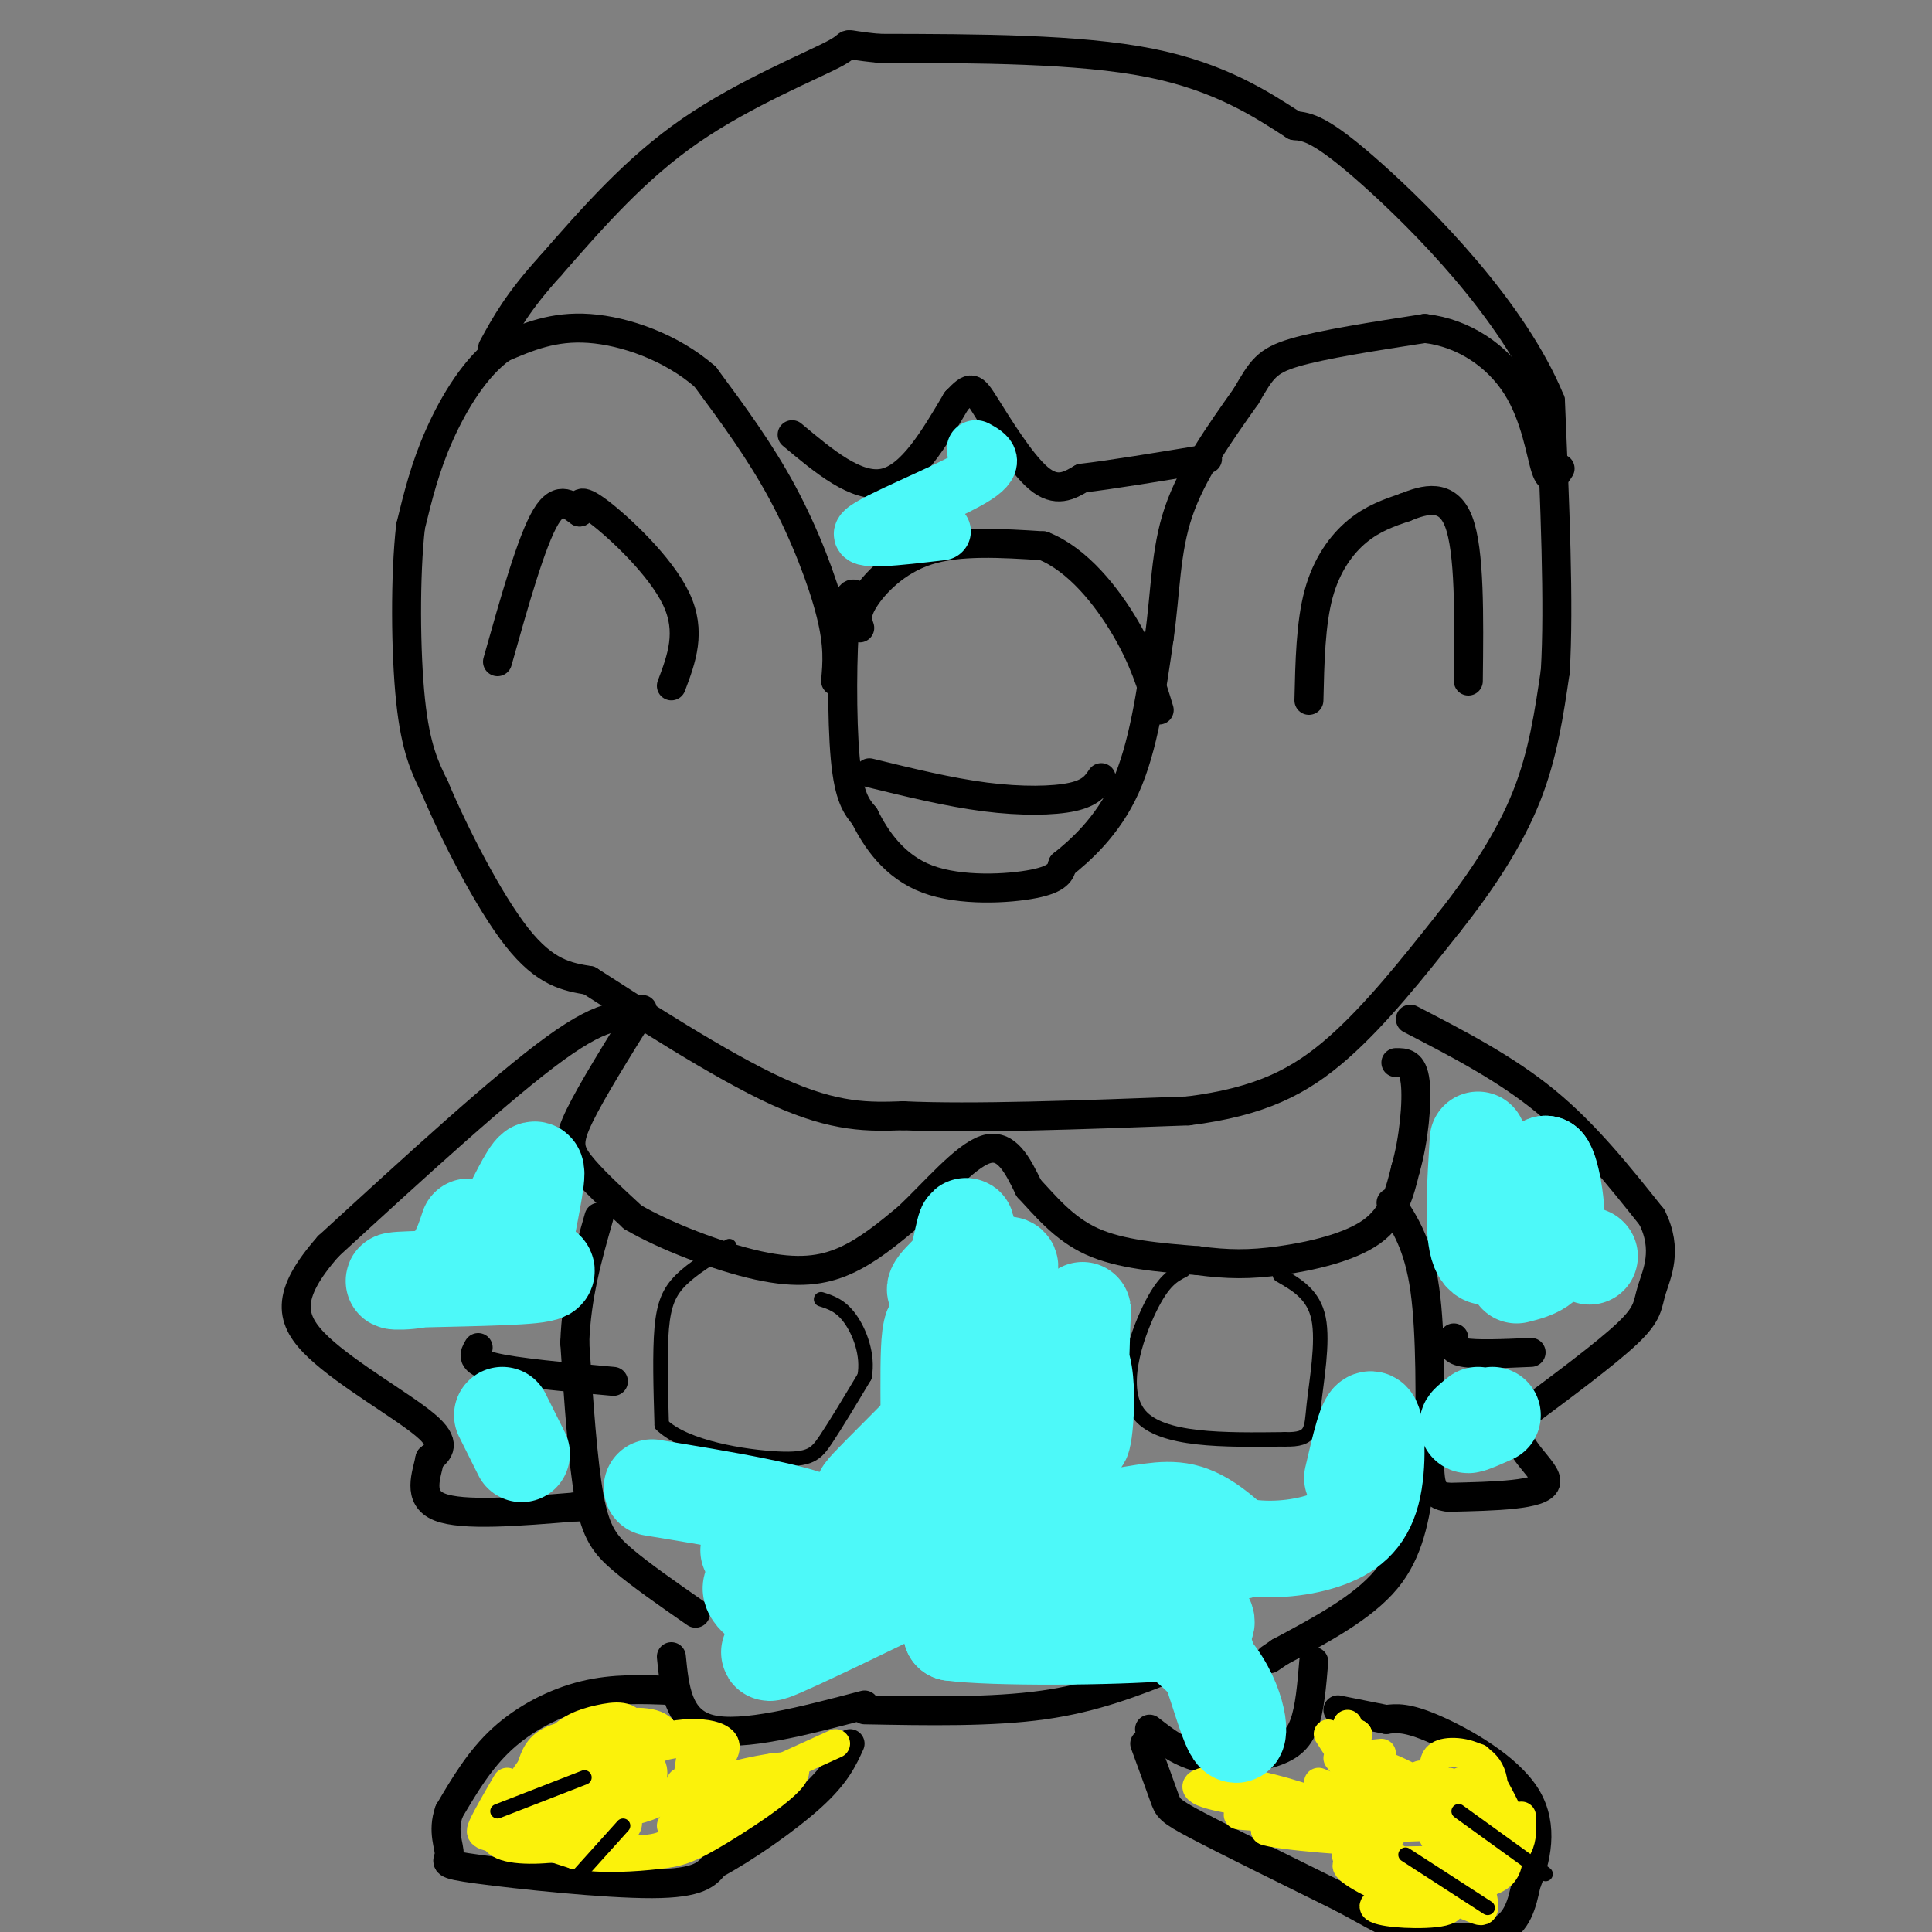 <svg viewBox='0 0 400 400' version='1.1' xmlns='http://www.w3.org/2000/svg' xmlns:xlink='http://www.w3.org/1999/xlink'><rect x="0" y="0" width="400" height="400" fill="#808080" stroke="none"/><g fill='none' stroke='#000000' stroke-width='6' stroke-linecap='round' stroke-linejoin='round'><path d=''/><path d='M173,141c0.333,-3.667 0.667,-7.333 -1,-14c-1.667,-6.667 -5.333,-16.333 -10,-25c-4.667,-8.667 -10.333,-16.333 -16,-24'/><path d='M146,78c-7.022,-6.133 -16.578,-9.467 -24,-10c-7.422,-0.533 -12.711,1.733 -18,4'/><path d='M104,72c-5.422,3.778 -9.978,11.222 -13,18c-3.022,6.778 -4.511,12.889 -6,19'/><path d='M85,109c-1.156,10.156 -1.044,26.044 0,36c1.044,9.956 3.022,13.978 5,18'/><path d='M90,163c3.889,9.289 11.111,23.511 17,31c5.889,7.489 10.444,8.244 15,9'/><path d='M122,203c9.844,6.289 26.956,17.511 39,23c12.044,5.489 19.022,5.244 26,5'/><path d='M187,231c14.167,0.667 36.583,-0.167 59,-1'/><path d='M246,230c15.044,-1.889 23.156,-6.111 31,-13c7.844,-6.889 15.422,-16.444 23,-26'/><path d='M300,191c6.867,-8.667 12.533,-17.333 16,-26c3.467,-8.667 4.733,-17.333 6,-26'/><path d='M322,139c0.833,-13.667 -0.083,-34.833 -1,-56'/><path d='M321,83c-7.667,-18.711 -26.333,-37.489 -37,-47c-10.667,-9.511 -13.333,-9.756 -16,-10'/><path d='M268,26c-6.667,-4.311 -15.333,-10.089 -30,-13c-14.667,-2.911 -35.333,-2.956 -56,-3'/><path d='M182,10c-9.262,-0.857 -4.417,-1.500 -9,1c-4.583,2.500 -18.595,8.143 -30,16c-11.405,7.857 -20.202,17.929 -29,28'/><path d='M114,55c-6.833,7.500 -9.417,12.250 -12,17'/><path d='M178,124c-1.178,-1.267 -2.356,-2.533 -3,4c-0.644,6.533 -0.756,20.867 0,29c0.756,8.133 2.378,10.067 4,12'/><path d='M179,169c2.321,4.690 6.125,10.417 13,13c6.875,2.583 16.821,2.024 22,1c5.179,-1.024 5.589,-2.512 6,-4'/><path d='M220,179c3.511,-2.800 9.289,-7.800 13,-16c3.711,-8.200 5.356,-19.600 7,-31'/><path d='M240,132c1.356,-9.533 1.244,-17.867 4,-26c2.756,-8.133 8.378,-16.067 14,-24'/><path d='M258,82c3.200,-5.511 4.200,-7.289 10,-9c5.800,-1.711 16.400,-3.356 27,-5'/><path d='M295,68c8.155,0.929 15.042,5.750 19,12c3.958,6.250 4.988,13.929 6,17c1.012,3.071 2.006,1.536 3,0'/><path d='M271,145c0.178,-7.956 0.356,-15.911 2,-22c1.644,-6.089 4.756,-10.311 8,-13c3.244,-2.689 6.622,-3.844 10,-5'/><path d='M291,105c3.911,-1.578 8.689,-3.022 11,3c2.311,6.022 2.156,19.511 2,33'/><path d='M178,130c-0.489,-1.444 -0.978,-2.889 1,-6c1.978,-3.111 6.422,-7.889 13,-10c6.578,-2.111 15.289,-1.556 24,-1'/><path d='M216,113c7.200,2.867 13.200,10.533 17,17c3.800,6.467 5.400,11.733 7,17'/><path d='M180,160c8.267,2.022 16.533,4.044 24,5c7.467,0.956 14.133,0.844 18,0c3.867,-0.844 4.933,-2.422 6,-4'/><path d='M139,142c2.111,-5.600 4.222,-11.200 1,-18c-3.222,-6.800 -11.778,-14.800 -16,-18c-4.222,-3.200 -4.111,-1.600 -4,0'/><path d='M120,106c-1.733,-1.111 -4.067,-3.889 -7,1c-2.933,4.889 -6.467,17.444 -10,30'/><path d='M164,90c6.667,5.583 13.333,11.167 19,10c5.667,-1.167 10.333,-9.083 15,-17'/><path d='M198,83c3.131,-3.298 3.458,-3.042 6,1c2.542,4.042 7.298,11.869 11,15c3.702,3.131 6.351,1.565 9,0'/><path d='M224,99c5.833,-0.667 15.917,-2.333 26,-4'/><path d='M133,209c-5.244,8.422 -10.489,16.844 -13,22c-2.511,5.156 -2.289,7.044 0,10c2.289,2.956 6.644,6.978 11,11'/><path d='M131,252c6.667,3.917 17.833,8.208 26,10c8.167,1.792 13.333,1.083 18,-1c4.667,-2.083 8.833,-5.542 13,-9'/><path d='M188,252c5.178,-4.867 11.622,-12.533 16,-14c4.378,-1.467 6.689,3.267 9,8'/><path d='M213,246c3.311,3.511 7.089,8.289 13,11c5.911,2.711 13.956,3.356 22,4'/><path d='M248,261c6.202,0.821 10.708,0.875 17,0c6.292,-0.875 14.369,-2.679 19,-6c4.631,-3.321 5.815,-8.161 7,-13'/><path d='M291,242c1.711,-5.844 2.489,-13.956 2,-18c-0.489,-4.044 -2.244,-4.022 -4,-4'/><path d='M292,211c9.833,5.083 19.667,10.167 28,17c8.333,6.833 15.167,15.417 22,24'/><path d='M342,252c3.429,6.786 1.000,11.750 0,15c-1.000,3.250 -0.571,4.786 -5,9c-4.429,4.214 -13.714,11.107 -23,18'/><path d='M314,294c-1.356,5.556 6.756,10.444 6,13c-0.756,2.556 -10.378,2.778 -20,3'/><path d='M300,310c-4.024,-0.333 -4.083,-2.667 -4,-11c0.083,-8.333 0.310,-22.667 -1,-32c-1.310,-9.333 -4.155,-13.667 -7,-18'/><path d='M301,277c-0.333,1.250 -0.667,2.500 2,3c2.667,0.500 8.333,0.250 14,0'/><path d='M294,307c-1.083,7.083 -2.167,14.167 -7,20c-4.833,5.833 -13.417,10.417 -22,15'/><path d='M265,342c-3.667,2.500 -1.833,1.250 0,0'/><path d='M272,344c-0.405,4.881 -0.810,9.762 -2,13c-1.190,3.238 -3.167,4.833 -7,6c-3.833,1.167 -9.524,1.905 -14,1c-4.476,-0.905 -7.738,-3.452 -11,-6'/><path d='M243,345c-8.167,3.250 -16.333,6.500 -27,8c-10.667,1.500 -23.833,1.250 -37,1'/><path d='M179,353c-12.667,3.333 -25.333,6.667 -32,5c-6.667,-1.667 -7.333,-8.333 -8,-15'/><path d='M144,334c-5.622,-3.911 -11.244,-7.822 -15,-11c-3.756,-3.178 -5.644,-5.622 -7,-13c-1.356,-7.378 -2.178,-19.689 -3,-32'/><path d='M119,278c0.333,-9.667 2.667,-17.833 5,-26'/><path d='M133,211c-3.583,-0.917 -7.167,-1.833 -18,6c-10.833,7.833 -28.917,24.417 -47,41'/><path d='M68,258c-9.024,10.226 -8.083,15.292 -2,21c6.083,5.708 17.310,12.060 22,16c4.690,3.940 2.845,5.470 1,7'/><path d='M89,302c-0.644,3.311 -2.756,8.089 2,10c4.756,1.911 16.378,0.956 28,0'/><path d='M119,312c4.667,0.000 2.333,0.000 0,0'/><path d='M99,279c-0.833,1.417 -1.667,2.833 3,4c4.667,1.167 14.833,2.083 25,3'/><path d='M139,350c-5.956,-0.244 -11.911,-0.489 -18,1c-6.089,1.489 -12.311,4.711 -17,9c-4.689,4.289 -7.844,9.644 -11,15'/><path d='M93,375c-1.533,4.238 0.136,7.332 0,9c-0.136,1.668 -2.075,1.911 6,3c8.075,1.089 26.164,3.026 36,3c9.836,-0.026 11.418,-2.013 13,-4'/><path d='M148,386c6.111,-3.244 14.889,-9.356 20,-14c5.111,-4.644 6.556,-7.822 8,-11'/><path d='M237,361c1.578,4.311 3.156,8.622 4,11c0.844,2.378 0.956,2.822 7,6c6.044,3.178 18.022,9.089 30,15'/><path d='M278,393c7.095,3.786 9.833,5.750 15,7c5.167,1.250 12.762,1.786 17,0c4.238,-1.786 5.119,-5.893 6,-10'/><path d='M316,390c1.940,-4.810 3.792,-11.833 0,-18c-3.792,-6.167 -13.226,-11.476 -19,-14c-5.774,-2.524 -7.887,-2.262 -10,-2'/><path d='M287,356c-3.333,-0.667 -6.667,-1.333 -10,-2'/></g>
<g fill='none' stroke='#FBF20B' stroke-width='6' stroke-linecap='round' stroke-linejoin='round'><path d='M288,380c-11.244,-0.822 -22.489,-1.644 -18,-2c4.489,-0.356 24.711,-0.244 26,0c1.289,0.244 -16.356,0.622 -34,1'/><path d='M262,379c1.350,0.901 21.726,2.653 23,2c1.274,-0.653 -16.556,-3.711 -20,-5c-3.444,-1.289 7.496,-0.809 13,0c5.504,0.809 5.573,1.945 2,2c-3.573,0.055 -10.786,-0.973 -18,-2'/><path d='M262,376c-4.919,-0.383 -8.215,-0.340 -3,0c5.215,0.340 18.943,0.976 18,0c-0.943,-0.976 -16.555,-3.565 -19,-3c-2.445,0.565 8.278,4.282 19,8'/><path d='M273,375c-10.351,-1.268 -20.702,-2.536 -24,-4c-3.298,-1.464 0.458,-3.125 8,-2c7.542,1.125 18.869,5.036 20,6c1.131,0.964 -7.935,-1.018 -17,-3'/><path d='M260,372c-2.167,-0.167 0.917,0.917 4,2'/><path d='M273,369c9.065,3.589 18.131,7.179 18,6c-0.131,-1.179 -9.458,-7.125 -9,-7c0.458,0.125 10.702,6.321 13,7c2.298,0.679 -3.351,-4.161 -9,-9'/><path d='M286,366c-0.500,-1.167 2.750,0.417 6,2'/><path d='M286,363c-2.833,0.250 -5.667,0.500 -6,2c-0.333,1.500 1.833,4.250 4,7'/><path d='M281,363c0.000,0.000 8.000,8.000 8,8'/><path d='M281,364c0.000,0.000 0.100,0.100 0.1,0.1'/><path d='M281,359c0.000,0.000 0.100,0.100 0.1,0.1'/><path d='M281,359c0.000,0.000 0.100,0.100 0.1,0.1'/><path d='M279,357c0.000,0.000 1.000,12.000 1,12'/><path d='M275,359c0.000,0.000 9.000,14.000 9,14'/><path d='M277,364c0.000,0.000 10.000,12.000 10,12'/><path d='M292,369c4.874,6.962 9.748,13.923 11,17c1.252,3.077 -1.118,2.268 -4,-2c-2.882,-4.268 -6.276,-11.995 -6,-15c0.276,-3.005 4.222,-1.287 7,2c2.778,3.287 4.389,8.144 6,13'/><path d='M306,384c-4.603,2.020 -19.112,0.569 -20,2c-0.888,1.431 11.844,5.744 14,8c2.156,2.256 -6.266,2.453 -11,2c-4.734,-0.453 -5.781,-1.558 -3,-2c2.781,-0.442 9.391,-0.221 16,0'/><path d='M302,394c3.960,0.995 5.861,3.482 5,-1c-0.861,-4.482 -4.485,-15.933 -5,-21c-0.515,-5.067 2.078,-3.750 4,1c1.922,4.750 3.171,12.933 1,16c-2.171,3.067 -7.763,1.019 -12,-1c-4.237,-2.019 -7.118,-4.010 -10,-6'/><path d='M285,382c-1.833,-1.167 -1.417,-1.083 -1,-1'/><path d='M306,364c4.250,7.417 8.500,14.833 8,18c-0.500,3.167 -5.750,2.083 -11,1'/><path d='M302,389c-10.890,-2.027 -21.780,-4.054 -23,-3c-1.220,1.054 7.230,5.190 12,7c4.770,1.810 5.861,1.295 4,0c-1.861,-1.295 -6.675,-3.370 -7,-4c-0.325,-0.630 3.837,0.185 8,1'/><path d='M296,390c4.643,0.405 12.250,0.917 15,-2c2.750,-2.917 0.643,-9.262 -2,-13c-2.643,-3.738 -5.821,-4.869 -9,-6'/><path d='M315,376c0.226,4.560 0.452,9.119 -8,10c-8.452,0.881 -25.583,-1.917 -28,-2c-2.417,-0.083 9.881,2.548 17,2c7.119,-0.548 9.060,-4.274 11,-8'/><path d='M307,378c2.440,-3.726 3.042,-9.042 1,-12c-2.042,-2.958 -6.726,-3.560 -9,-3c-2.274,0.560 -2.137,2.280 -2,4'/><path d='M133,364c-6.929,0.345 -13.859,0.690 -18,2c-4.141,1.310 -5.495,3.586 -7,5c-1.505,1.414 -3.162,1.965 0,3c3.162,1.035 11.143,2.554 17,1c5.857,-1.554 9.591,-6.179 8,-9c-1.591,-2.821 -8.505,-3.836 -12,-3c-3.495,0.836 -3.570,3.525 -3,6c0.570,2.475 1.785,4.738 3,7'/><path d='M121,376c3.683,0.503 11.391,-1.739 18,-5c6.609,-3.261 12.118,-7.539 11,-10c-1.118,-2.461 -8.862,-3.104 -17,0c-8.138,3.104 -16.670,9.956 -16,13c0.670,3.044 10.540,2.280 17,0c6.460,-2.280 9.508,-6.075 12,-9c2.492,-2.925 4.426,-4.978 1,-5c-3.426,-0.022 -12.213,1.989 -21,4'/><path d='M126,364c-5.847,3.207 -9.964,9.224 -11,12c-1.036,2.776 1.009,2.310 3,3c1.991,0.690 3.928,2.534 8,0c4.072,-2.534 10.281,-9.448 9,-13c-1.281,-3.552 -10.050,-3.742 -14,-2c-3.950,1.742 -3.079,5.415 -2,7c1.079,1.585 2.368,1.080 5,0c2.632,-1.080 6.609,-2.737 9,-5c2.391,-2.263 3.195,-5.131 4,-8'/><path d='M137,358c-1.524,-1.729 -7.334,-2.052 -12,0c-4.666,2.052 -8.187,6.478 -10,9c-1.813,2.522 -1.919,3.140 0,4c1.919,0.860 5.863,1.961 10,0c4.137,-1.961 8.468,-6.984 7,-10c-1.468,-3.016 -8.734,-4.025 -14,-1c-5.266,3.025 -8.533,10.084 -10,14c-1.467,3.916 -1.133,4.690 0,5c1.133,0.310 3.067,0.155 5,0'/><path d='M113,379c2.759,-0.778 7.157,-2.724 11,-7c3.843,-4.276 7.131,-10.883 7,-14c-0.131,-3.117 -3.681,-2.745 -7,-2c-3.319,0.745 -6.405,1.863 -9,5c-2.595,3.137 -4.697,8.294 -4,11c0.697,2.706 4.195,2.963 7,2c2.805,-0.963 4.917,-3.145 7,-6c2.083,-2.855 4.138,-6.384 2,-8c-2.138,-1.616 -8.468,-1.319 -12,0c-3.532,1.319 -4.266,3.659 -5,6'/><path d='M110,366c-2.526,3.451 -6.342,9.079 -3,12c3.342,2.921 13.840,3.136 19,2c5.160,-1.136 4.981,-3.624 1,-5c-3.981,-1.376 -11.764,-1.640 -17,-1c-5.236,0.640 -7.925,2.183 -6,4c1.925,1.817 8.462,3.909 15,6'/><path d='M119,384c5.746,0.995 12.612,0.483 17,0c4.388,-0.483 6.297,-0.938 13,-5c6.703,-4.062 18.201,-11.732 15,-13c-3.201,-1.268 -21.100,3.866 -39,9'/><path d='M125,375c-8.856,1.871 -11.498,2.048 -11,1c0.498,-1.048 4.134,-3.321 5,-5c0.866,-1.679 -1.038,-2.766 -4,-2c-2.962,0.766 -6.981,3.383 -11,6'/><path d='M104,375c-2.442,2.466 -3.047,5.630 0,7c3.047,1.370 9.744,0.944 15,0c5.256,-0.944 9.069,-2.408 5,-4c-4.069,-1.592 -16.020,-3.312 -20,-3c-3.980,0.312 0.010,2.656 4,5'/><path d='M108,380c1.644,0.778 3.756,0.222 3,0c-0.756,-0.222 -4.378,-0.111 -8,0'/><path d='M105,369c-2.065,3.548 -4.131,7.095 -5,9c-0.869,1.905 -0.542,2.167 6,3c6.542,0.833 19.298,2.238 26,2c6.702,-0.238 7.351,-2.119 8,-4'/><path d='M140,379c4.667,-2.833 12.333,-7.917 20,-13'/><path d='M151,371c0.000,0.000 22.000,-10.000 22,-10'/><path d='M143,364c0.000,0.000 -2.000,14.000 -2,14'/><path d='M141,369c0.000,0.000 10.000,5.000 10,5'/><path d='M144,373c0.000,0.000 10.000,-1.000 10,-1'/><path d='M139,378c0.000,0.000 0.100,0.100 0.1,0.1'/></g>
<g fill='none' stroke='#000000' stroke-width='3' stroke-linecap='round' stroke-linejoin='round'><path d='M291,384c0.000,0.000 17.000,11.000 17,11'/><path d='M302,375c0.000,0.000 18.000,13.000 18,13'/><path d='M103,375c0.000,0.000 18.000,-7.000 18,-7'/><path d='M120,388c0.000,0.000 9.000,-10.000 9,-10'/><path d='M151,258c-3.778,2.289 -7.556,4.578 -10,7c-2.444,2.422 -3.556,4.978 -4,10c-0.444,5.022 -0.222,12.511 0,20'/><path d='M137,295c4.929,4.762 17.250,6.667 24,7c6.750,0.333 7.929,-0.905 10,-4c2.071,-3.095 5.036,-8.048 8,-13'/><path d='M179,285c0.844,-4.511 -1.044,-9.289 -3,-12c-1.956,-2.711 -3.978,-3.356 -6,-4'/><path d='M245,263c-2.067,1.044 -4.133,2.089 -7,8c-2.867,5.911 -6.533,16.689 -2,22c4.533,5.311 17.267,5.156 30,5'/><path d='M266,298c5.845,0.155 5.458,-1.958 6,-7c0.542,-5.042 2.012,-13.012 1,-18c-1.012,-4.988 -4.506,-6.994 -8,-9'/></g>
<g fill='none' stroke='#4DF9F9' stroke-width='20' stroke-linecap='round' stroke-linejoin='round'><path d='M208,299c-13.021,12.558 -26.041,25.116 -24,21c2.041,-4.116 19.145,-24.907 18,-27c-1.145,-2.093 -20.539,14.514 -23,16c-2.461,1.486 12.011,-12.147 19,-20c6.989,-7.853 6.494,-9.927 6,-12'/><path d='M204,277c-0.469,-2.000 -4.641,-1.000 -3,-4c1.641,-3.000 9.096,-10.000 8,-11c-1.096,-1.000 -10.742,4.000 -14,5c-3.258,1.000 -0.129,-2.000 3,-5'/><path d='M198,262c1.145,-4.332 2.509,-12.662 2,-5c-0.509,7.662 -2.891,31.315 -3,42c-0.109,10.685 2.053,8.400 5,8c2.947,-0.400 6.678,1.085 9,2c2.322,0.915 3.235,1.262 5,-4c1.765,-5.262 4.383,-16.131 7,-27'/><path d='M223,278c1.355,-6.636 1.241,-9.726 1,-3c-0.241,6.726 -0.611,23.267 0,23c0.611,-0.267 2.203,-17.341 -2,-18c-4.203,-0.659 -14.201,15.097 -20,17c-5.799,1.903 -7.400,-10.049 -9,-22'/><path d='M193,275c-1.346,2.835 -0.212,20.923 -1,31c-0.788,10.077 -3.500,12.144 -6,16c-2.500,3.856 -4.789,9.503 -9,12c-4.211,2.497 -10.345,1.845 -15,0c-4.655,-1.845 -7.830,-4.881 -6,-6c1.830,-1.119 8.666,-0.320 12,-2c3.334,-1.680 3.167,-5.840 3,-10'/><path d='M171,316c-5.500,-3.000 -20.750,-5.500 -36,-8'/><path d='M155,321c6.054,3.702 12.107,7.405 16,9c3.893,1.595 5.625,1.083 1,4c-4.625,2.917 -15.607,9.262 -12,8c3.607,-1.262 21.804,-10.131 40,-19'/><path d='M200,323c8.520,-1.447 9.821,4.434 13,7c3.179,2.566 8.236,1.815 13,0c4.764,-1.815 9.234,-4.694 11,-6c1.766,-1.306 0.827,-1.041 -3,-1c-3.827,0.041 -10.541,-0.144 -17,1c-6.459,1.144 -12.662,3.616 -9,6c3.662,2.384 17.189,4.681 25,5c7.811,0.319 9.905,-1.341 12,-3'/><path d='M245,332c3.990,5.833 7.964,21.917 10,26c2.036,4.083 2.133,-3.833 -3,-11c-5.133,-7.167 -15.497,-13.583 -24,-16c-8.503,-2.417 -15.144,-0.833 -20,1c-4.856,1.833 -7.928,3.917 -11,6'/><path d='M197,338c8.027,1.135 33.594,0.974 45,0c11.406,-0.974 8.650,-2.761 2,-7c-6.650,-4.239 -17.195,-10.930 -20,-14c-2.805,-3.070 2.129,-2.519 7,-3c4.871,-0.481 9.677,-1.995 14,-1c4.323,0.995 8.161,4.497 12,8'/><path d='M257,321c-0.992,-0.130 -9.472,-4.456 -11,-5c-1.528,-0.544 3.894,2.694 10,4c6.106,1.306 12.894,0.680 18,-1c5.106,-1.680 8.528,-4.414 10,-10c1.472,-5.586 0.992,-14.025 0,-15c-0.992,-0.975 -2.496,5.512 -4,12'/><path d='M306,236c-0.557,9.075 -1.115,18.150 0,22c1.115,3.850 3.901,2.476 4,-3c0.099,-5.476 -2.489,-15.056 -2,-15c0.489,0.056 4.055,9.746 6,14c1.945,4.254 2.270,3.073 3,0c0.730,-3.073 1.865,-8.036 3,-13'/><path d='M320,241c1.267,1.222 2.933,10.778 2,16c-0.933,5.222 -4.467,6.111 -8,7'/><path d='M306,293c-1.250,1.000 -2.500,2.000 -2,2c0.500,0.000 2.750,-1.000 5,-2'/><path d='M329,260c0.000,0.000 0.100,0.100 0.1,0.1'/><path d='M97,254c-1.351,4.101 -2.702,8.202 -7,10c-4.298,1.798 -11.542,1.292 -7,1c4.542,-0.292 20.869,-0.369 27,-1c6.131,-0.631 2.065,-1.815 -2,-3'/><path d='M108,261c0.578,-4.778 3.022,-15.222 3,-18c-0.022,-2.778 -2.511,2.111 -5,7'/><path d='M104,293c0.000,0.000 4.000,8.000 4,8'/></g>
<g fill='none' stroke='#4DF9F9' stroke-width='12' stroke-linecap='round' stroke-linejoin='round'><path d='M202,93c2.378,1.311 4.756,2.622 -1,6c-5.756,3.378 -19.644,8.822 -22,11c-2.356,2.178 6.822,1.089 16,0'/></g>
</svg>